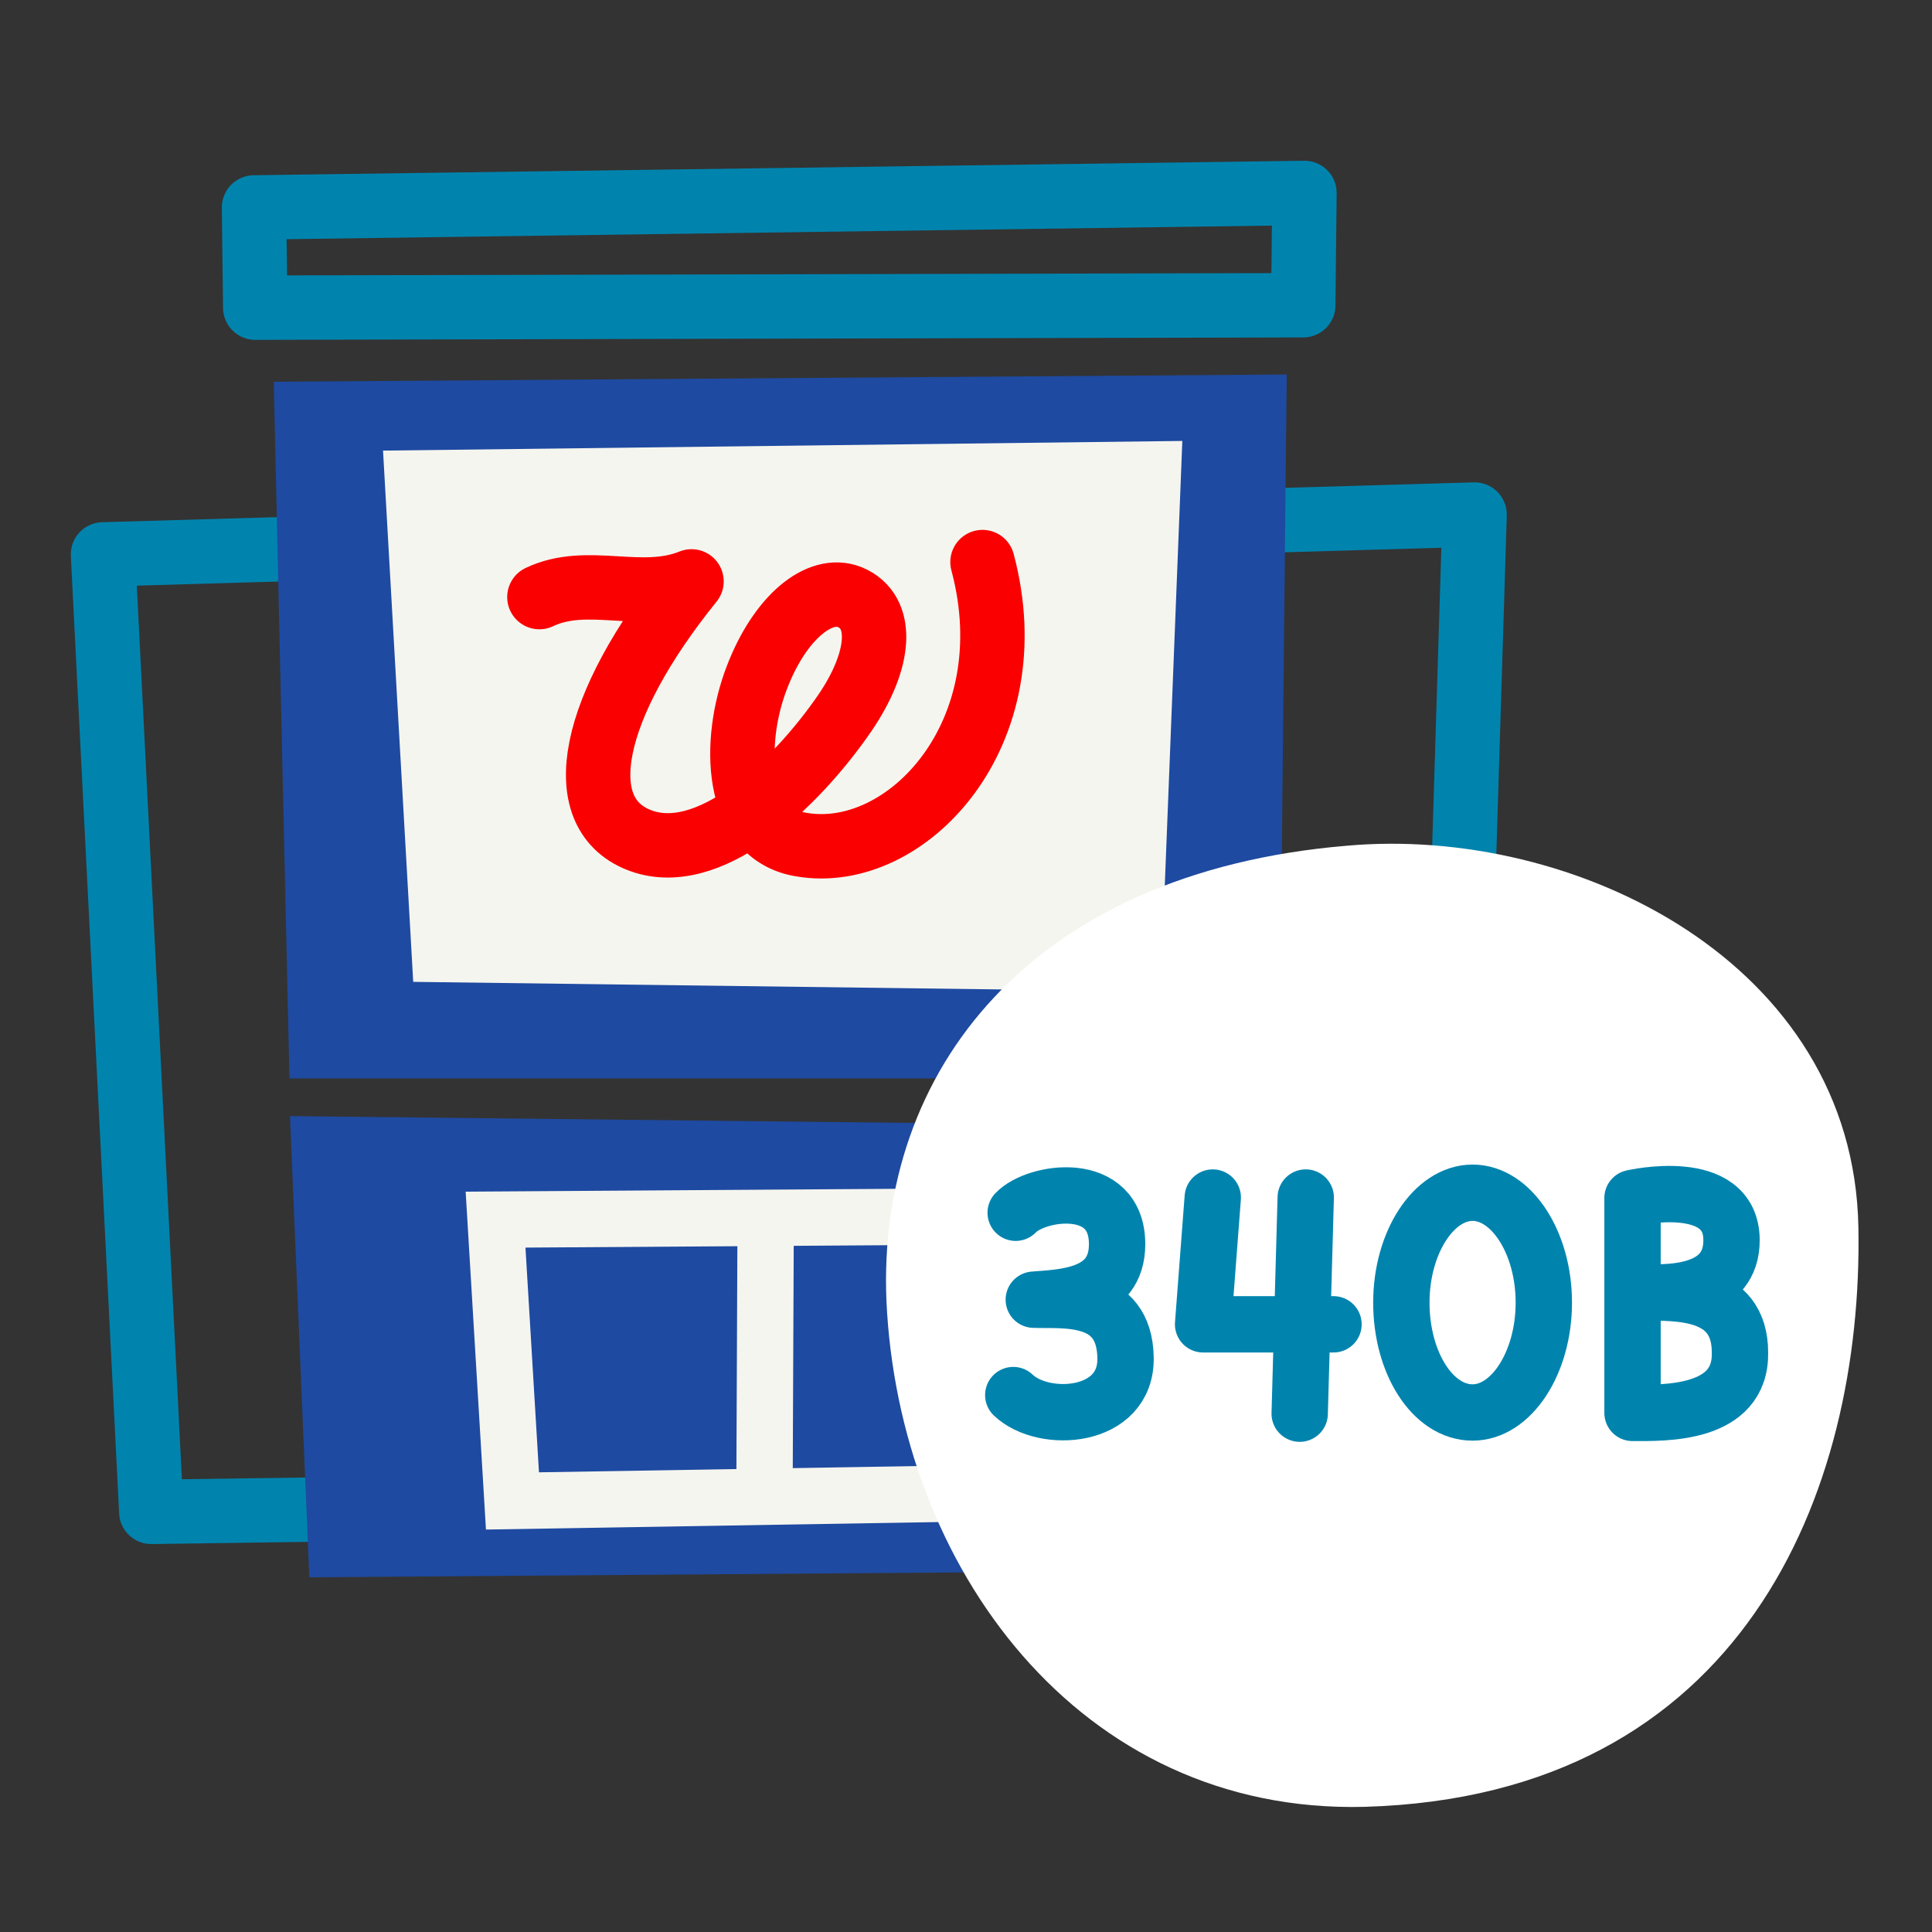 <?xml version="1.0" encoding="utf-8"?>
<!-- Generator: Adobe Illustrator 26.3.1, SVG Export Plug-In . SVG Version: 6.00 Build 0)  -->
<svg version="1.1"
	 id="svg2" xmlns:svg="http://www.w3.org/2000/svg" xmlns:sodipodi="http://sodipodi.sourceforge.net/DTD/sodipodi-0.dtd" xmlns:inkscape="http://www.inkscape.org/namespaces/inkscape" sodipodi:docname="PS_340BPharmacy_160x160_RGB.ai"
	 xmlns="http://www.w3.org/2000/svg" xmlns:xlink="http://www.w3.org/1999/xlink" x="0px" y="0px" viewBox="0 0 213.3 213.3"
	 style="enable-background:new 0 0 213.3 213.3;" xml:space="preserve">
<rect x="0" y="0" width="213.3" height="213.3" fill="#333333" stroke="none"/>
<style type="text/css">
	.st0{fill:none;stroke:#0084AE;stroke-width:5.333;stroke-linecap:round;stroke-linejoin:round;stroke-miterlimit:13.333;}
	.st1{fill:#1E4AA1;}
	.st2{fill:#F5F5EF;}
	.st3{fill:none;stroke:#F5F5EF;stroke-width:4.667;stroke-miterlimit:13.333;}
	.st4{clip-path:url(#SVGID_00000167393805073853468010000009072139146345127580_);}
	.st5{fill:none;stroke:#FA0000;stroke-width:5.333;stroke-linecap:round;stroke-linejoin:round;stroke-miterlimit:13.333;}
	.st6{fill:#FFFFFF;}
	.st7{fill:none;stroke:#0084AE;stroke-width:4.667;stroke-linecap:round;stroke-linejoin:round;stroke-miterlimit:13.333;}
</style>
<sodipodi:namedview  bordercolor="#666666" borderopacity="1.0" id="namedview4" inkscape:pagecheckerboard="0" inkscape:pageopacity="0.0" inkscape:pageshadow="2" pagecolor="#ffffff">
	</sodipodi:namedview>
<g id="g8" transform="matrix(1.333,0,0,-1.333,0,213.333)" inkscape:label="PS_340BPharmacy_160x160_RGB" inkscape:groupmode="layer">
	<g id="g10" transform="translate(12.531,34.822)">
		<path id="path12" class="st0" d="M0,0l-4,79.3l113.6,3.3l-2.5-81.1L0,0z"/>
	</g>
	<g id="g14" transform="translate(105.973,70.723)">
		<path id="path16" class="st1" d="M0,0l0.6,58.3l-83.9-0.6L-82,0L0,0z"/>
	</g>
	<g id="g18" transform="translate(24.017,67.601)">
		<path id="path20" class="st1" d="M0,0l1.6-38.2l79.8,0.6l0.5,36.7L0,0z"/>
	</g>
	<g id="g22" transform="translate(21.04,142.859)">
		<path id="path24" class="st0" d="M0,0l0.1-8.3l86.8,0.2L87,1.2L0,0z"/>
	</g>
	<g id="g26" transform="translate(31.724,122.719)">
		<path id="path28" class="st2" d="M0,0l66.2,0.8l-1.8-45.6L2.5-44L0,0z"/>
	</g>
	<g id="g30" transform="translate(84.644,36.427)">
		<path id="path32" class="st3" d="M0,0l-42.2-0.7l-1.4,23.3l45.1,0.3L0,0z"/>
	</g>
	<g id="g34" transform="translate(63.315,35.921)">
		<path id="path36" class="st3" d="M0,0l0.1,23.2"/>
	</g>
	<g id="g38">
		<g>
			<defs>
				<rect id="SVGID_1_" x="-26.7" y="-26.7" width="213.3" height="213.3"/>
			</defs>
			<clipPath id="SVGID_00000078027452709706130460000012343054301541626291_">
				<use xlink:href="#SVGID_1_"  style="overflow:visible;"/>
			</clipPath>
			<g id="g40" style="clip-path:url(#SVGID_00000078027452709706130460000012343054301541626291_);">
				<g id="g46" transform="translate(44.674,110.587)">
					<path id="path48" class="st5" d="M0,0c4,1.9,8.4-0.4,12.6,1.3C4.2-9.1,2.5-17.8,8.2-20.1c5.7-2.3,12.9,4.4,17.1,10.5
						c3,4.4,3.3,8.4,0.4,9.6C23.2,1,19.9-1.7,18-6.7c-2-5.2-1.9-12.9,3.7-13.8c8.7-1.5,18.8,9.2,15,23.4"/>
				</g>
				<g id="g50" transform="translate(153.919,58.391)">
					<path id="path52" class="st6" d="M0,0c0.4-22-9.6-47.1-40.9-48C-64.6-48.6-79.5-28-80.5-6.1c-0.8,19,11.9,35.5,38.1,37.7
						C-23.6,33.3-0.4,22,0,0"/>
				</g>
				<g id="g54" transform="translate(136.311,53.018)">
					<path id="path56" class="st7" d="M0,0c2.4-0.1,7.8,0.3,7.8-5c0.1-5.2-6.3-5-8.9-5V7.8c0,0,8.2,1.9,8.2-3.5C7.1,0,2.3-0.1,0,0z"
						/>
				</g>
				<g id="g58" transform="translate(84.122,59.595)">
					<path id="path60" class="st7" d="M0,0c1.7,1.8,8.4,2.8,8.4-2.6c0-4.4-4.6-4.4-6.9-4.6C3.9-7.3,9-6.6,9.1-12
						c0.1-5.1-6.8-5.5-9.3-3.1"/>
				</g>
				<g id="g62" transform="translate(127.865,52.153)">
					<path id="path64" class="st7" d="M0,0c0-5-2.7-9.1-5.9-9.1c-3.3,0-5.9,4.1-5.9,9.1s2.7,9.1,5.9,9.1C-2.7,9.1,0,5,0,0z"/>
				</g>
				<g id="g66" transform="translate(100.445,60.855)">
					<path id="path68" class="st7" d="M0,0l-0.8-10.5H10 M7.2-17.9L7.7,0"/>
				</g>
			</g>
		</g>
	</g>
</g>
</svg>
